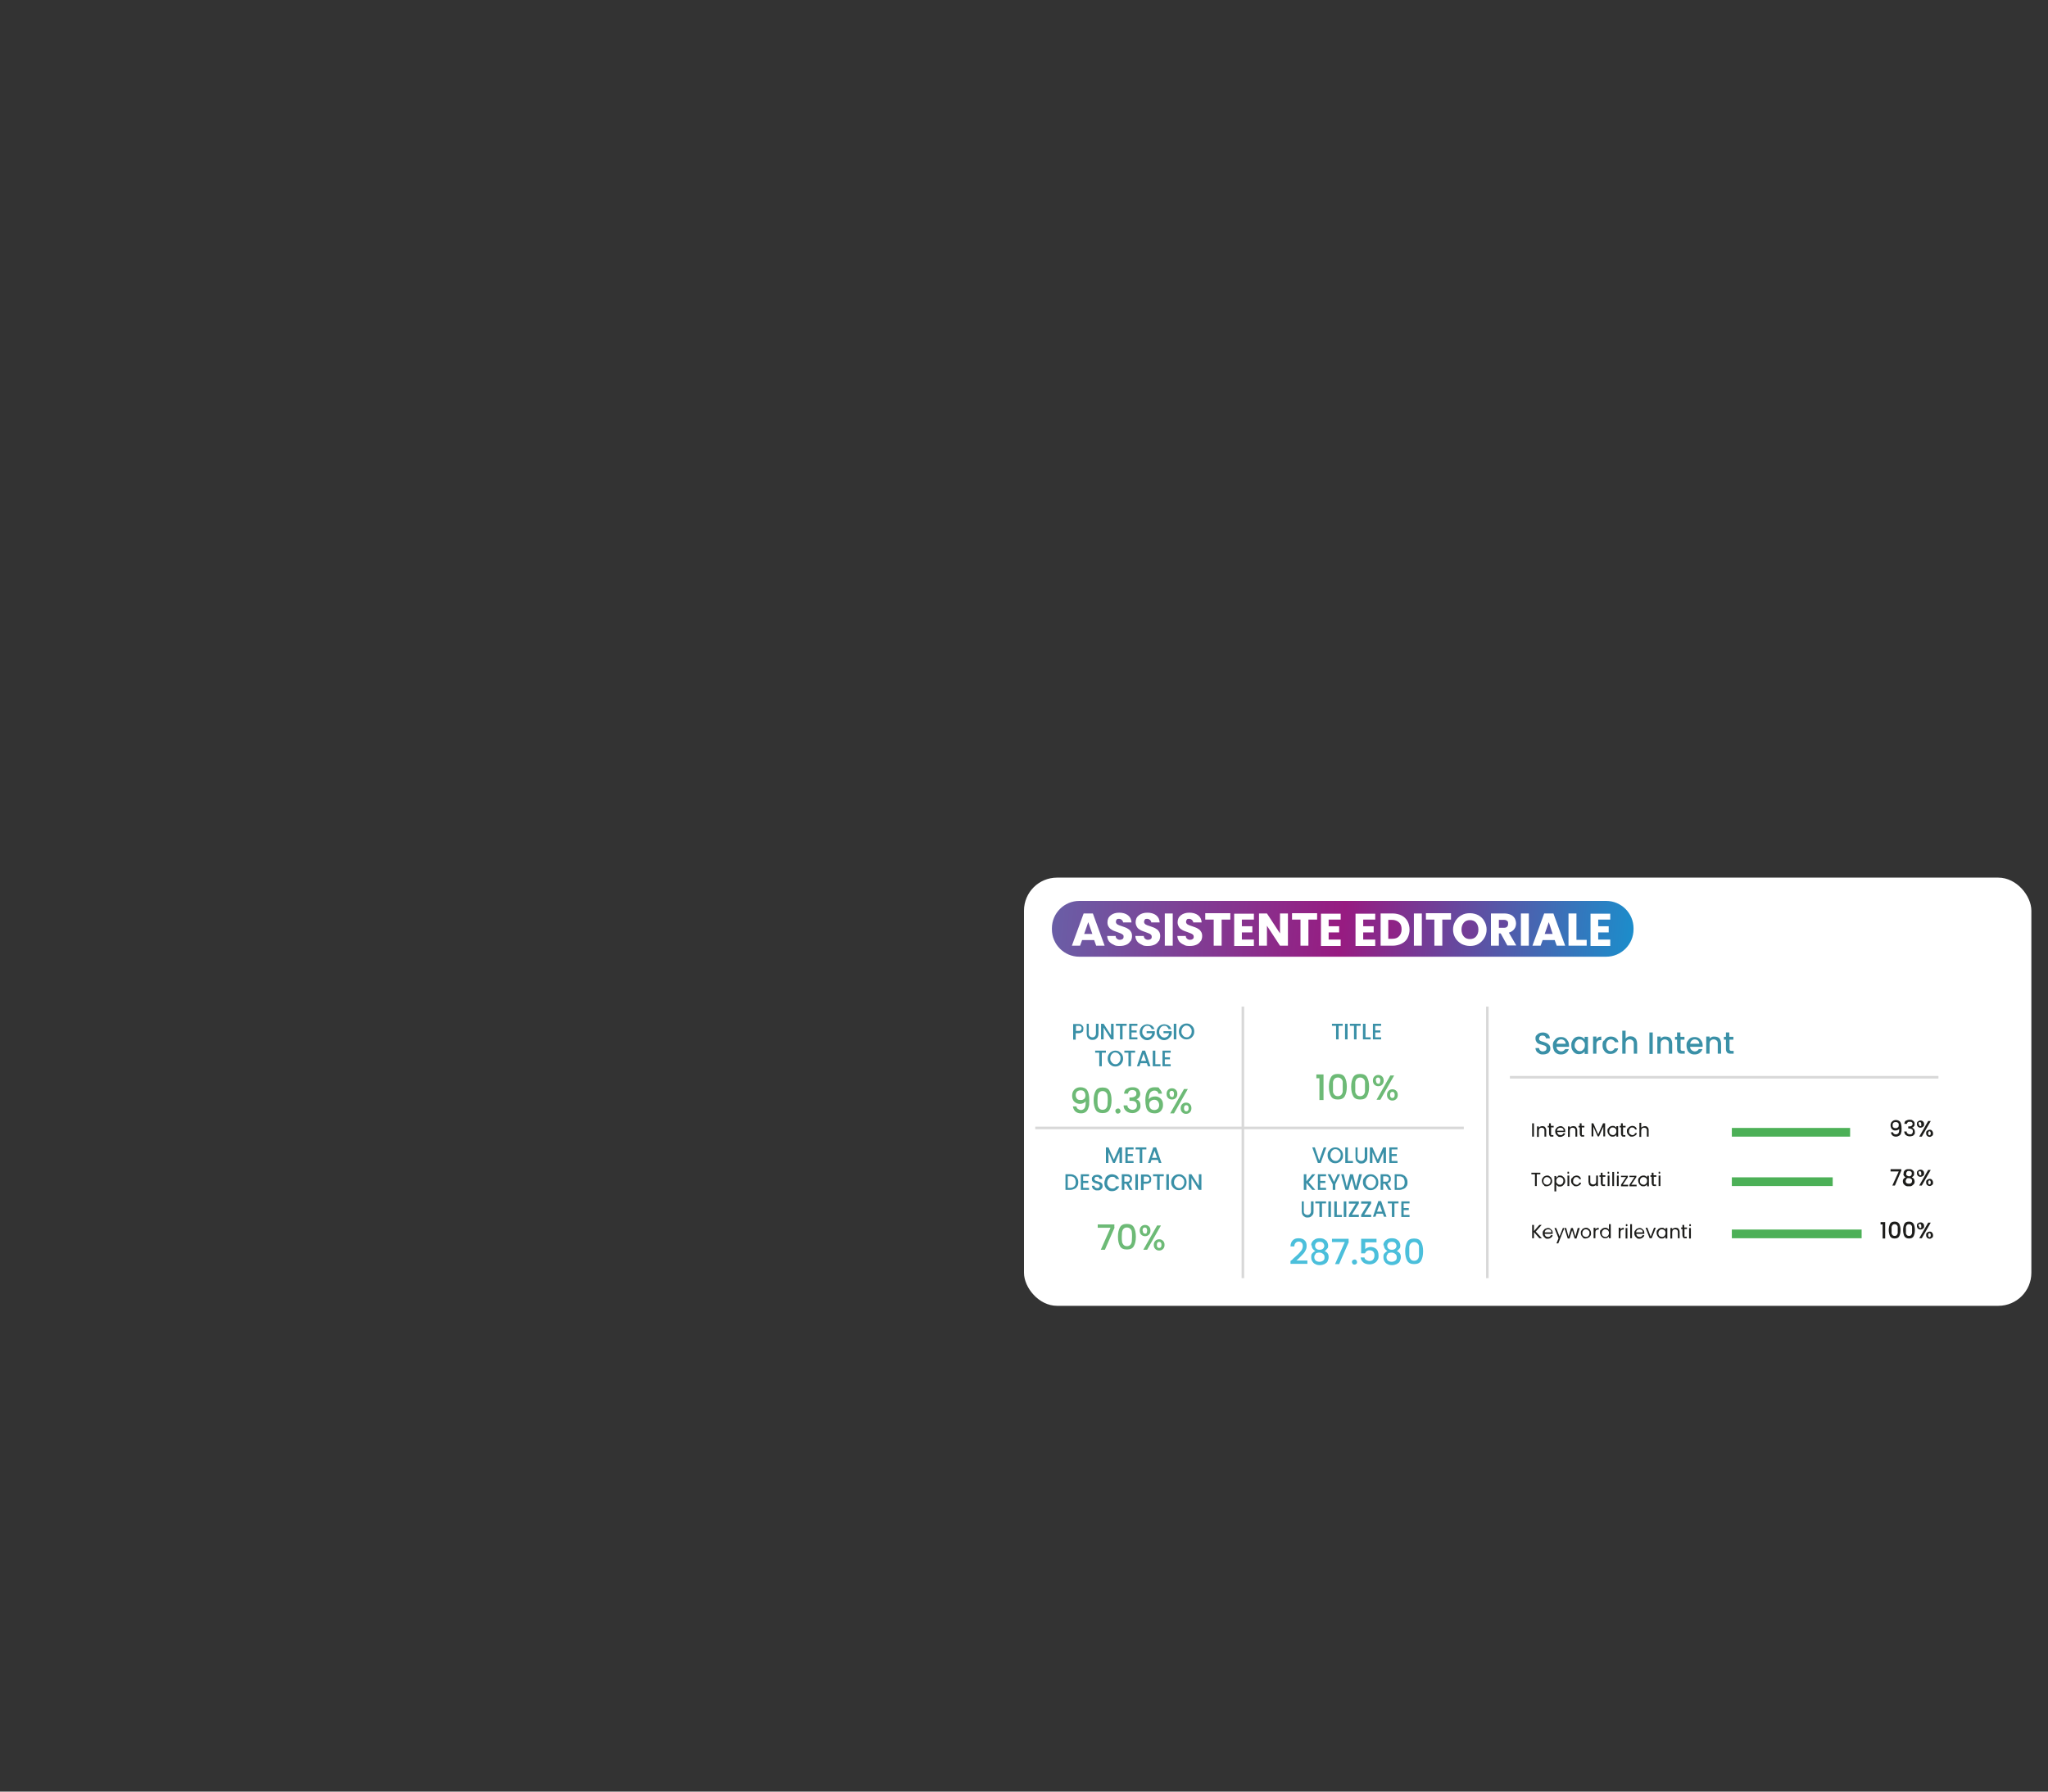 <?xml version="1.0" encoding="UTF-8"?>
<svg id="Livello_1" xmlns="http://www.w3.org/2000/svg" xmlns:xlink="http://www.w3.org/1999/xlink" version="1.1" viewBox="0 0 800 700">
  <rect x="0" y="0" width="800" height="700" fill="#333333" stroke="none"/>
  <!-- Generator: Adobe Illustrator 29.8.2, SVG Export Plug-In . SVG Version: 2.1.1 Build 3)  -->
  <defs>
    <style>
      .st0 {
        fill: none;
        stroke: #d8d8d8;
        stroke-miterlimit: 10;
      }

      .st1 {
        fill: #1d1d1b;
      }

      .st2 {
        fill: #fff;
      }

      .st3 {
        fill: url(#Sfumatura_senza_nome);
      }

      .st4 {
        fill: #4cb057;
      }

      .st5 {
        fill: #6dba76;
      }

      .st6 {
        fill: #3a90a7;
      }

      .st7 {
        fill: url(#Sfumatura_senza_nome_7);
      }

      .st8 {
        fill: url(#Sfumatura_senza_nome_5);
      }

      .st9 {
        fill: url(#Sfumatura_senza_nome_3);
      }

      .st10 {
        fill: url(#Sfumatura_senza_nome_4);
      }

      .st11 {
        fill: url(#Sfumatura_senza_nome_2);
      }

      .st12 {
        fill: #4bbfdb;
      }
    </style>
    <linearGradient id="Sfumatura_senza_nome" data-name="Sfumatura senza nome" x1="405.9" y1="354.9" x2="664.9" y2="327" gradientTransform="translate(0 700) scale(1 -1)" gradientUnits="userSpaceOnUse">
      <stop offset="0" stop-color="#6a5ea6"/>
      <stop offset=".5" stop-color="#971b81"/>
      <stop offset="1" stop-color="#1c8dcb"/>
    </linearGradient>
    <linearGradient id="Sfumatura_senza_nome_2" data-name="Sfumatura senza nome 2" x1="406.3" y1="358.5" x2="665.2" y2="330.6" gradientTransform="translate(0 700) scale(1 -1)" gradientUnits="userSpaceOnUse">
      <stop offset="0" stop-color="#6a5ea6"/>
      <stop offset=".5" stop-color="#971b81"/>
      <stop offset="1" stop-color="#1c8dcb"/>
    </linearGradient>
    <linearGradient id="Sfumatura_senza_nome_3" data-name="Sfumatura senza nome 3" x1="404.3" y1="339.6" x2="663.2" y2="311.7" gradientTransform="translate(0 700) scale(1 -1)" gradientUnits="userSpaceOnUse">
      <stop offset="0" stop-color="#6a5ea6"/>
      <stop offset=".5" stop-color="#971b81"/>
      <stop offset="1" stop-color="#1c8dcb"/>
    </linearGradient>
    <linearGradient id="Sfumatura_senza_nome_4" data-name="Sfumatura senza nome 4" x1="405.3" y1="351.8" x2="664.7" y2="323.8" gradientTransform="translate(0 700) scale(1 -1)" gradientUnits="userSpaceOnUse">
      <stop offset="0" stop-color="#6a5ea6"/>
      <stop offset=".5" stop-color="#971b81"/>
      <stop offset="1" stop-color="#1c8dcb"/>
    </linearGradient>
    <linearGradient id="Sfumatura_senza_nome_5" data-name="Sfumatura senza nome 5" x1="406.3" y1="358.7" x2="665.3" y2="330.8" gradientTransform="translate(0 700) scale(1 -1)" gradientUnits="userSpaceOnUse">
      <stop offset="0" stop-color="#6a5ea6"/>
      <stop offset=".5" stop-color="#971b81"/>
      <stop offset="1" stop-color="#1c8dcb"/>
    </linearGradient>
    <linearGradient id="Sfumatura_senza_nome_7" data-name="Sfumatura senza nome 7" x1="412.1" y1="350.8" x2="636.9" y2="375" gradientUnits="userSpaceOnUse">
      <stop offset="0" stop-color="#6a5ea6"/>
      <stop offset=".5" stop-color="#971b81"/>
      <stop offset="1" stop-color="#1c8dcb"/>
    </linearGradient>
  </defs>
  <rect class="st2" x="400" y="342.9" width="393.5" height="167.3" rx="12.9" ry="12.9"/>
  <g>
    <path class="st6" d="M423.2,402.7c-.1.3-.4.5-.7.7-.3.2-.7.3-1.2.3h-1.1v2.5h-1v-6.1h2c.5,0,.8,0,1.1.2.3.2.5.4.7.7.2.3.2.6.2.9s0,.6-.2.9h.2ZM422.2,402.5c.2-.2.3-.4.3-.7,0-.7-.4-1-1.1-1h-1.1v2h1.1c.4,0,.6,0,.8-.3h0Z"/>
    <path class="st6" d="M425.3,400v3.9c0,.5.1.8.4,1,.2.2.6.4,1,.4s.8-.1,1-.4c.2-.2.4-.6.4-1v-3.9h1v3.9c0,.5-.1.9-.3,1.3-.2.3-.5.6-.8.8-.3.2-.7.3-1.2.3s-.8,0-1.2-.3c-.3-.2-.6-.4-.8-.8-.2-.3-.3-.8-.3-1.3v-3.9h1-.2Z"/>
    <path class="st6" d="M435,406.1h-1l-2.9-4.6v4.6h-1v-6.1h1l2.9,4.5v-4.5h1v6.1Z"/>
    <path class="st6" d="M440.1,400v.8h-1.6v5.3h-1v-5.3h-1.6v-.8h4.2Z"/>
    <path class="st6" d="M442,400.8v1.8h2v.8h-2v1.9h2.3v.8h-3.2v-6.1h3.2v.8h-2.3Z"/>
    <path class="st6" d="M449.7,401.7c-.2-.3-.4-.5-.6-.7-.3-.2-.6-.2-.9-.2s-.7,0-1,.3c-.3.2-.5.4-.7.8s-.3.7-.3,1.2,0,.8.3,1.2.4.6.7.8c.3.2.7.3,1,.3s1-.2,1.3-.5.5-.7.6-1.2h-2.2v-.8h3.2v.8c0,.5-.2.9-.5,1.3s-.6.7-1,1c-.4.2-.9.4-1.4.4s-1.1-.1-1.5-.4c-.5-.3-.8-.6-1.1-1.1-.3-.5-.4-1-.4-1.6s.1-1.1.4-1.6.6-.8,1.1-1.1c.5-.3,1-.4,1.5-.4s1.2.2,1.7.5.8.8,1.1,1.4h-1.2v-.4Z"/>
    <path class="st6" d="M456.3,401.7c-.2-.3-.4-.5-.6-.7-.3-.2-.6-.2-.9-.2s-.7,0-1,.3c-.3.2-.5.4-.7.8s-.3.7-.3,1.2,0,.8.3,1.2.4.6.7.8c.3.2.7.3,1,.3s1-.2,1.3-.5.5-.7.6-1.2h-2.2v-.8h3.2v.8c0,.5-.2.9-.5,1.3s-.6.7-1,1c-.4.2-.9.4-1.4.4s-1.1-.1-1.5-.4c-.5-.3-.8-.6-1.1-1.1-.3-.5-.4-1-.4-1.6s.1-1.1.4-1.6.6-.8,1.1-1.1c.5-.3,1-.4,1.5-.4s1.2.2,1.7.5.8.8,1.1,1.4h-1.2v-.4Z"/>
    <path class="st6" d="M459.5,400v6.1h-1v-6.1h1Z"/>
    <path class="st6" d="M462,405.7c-.5-.3-.8-.6-1.1-1.1s-.4-1-.4-1.6.1-1.1.4-1.6.6-.8,1.1-1.1c.5-.3,1-.4,1.5-.4s1.1.1,1.5.4.8.6,1.1,1.1c.3.5.4,1,.4,1.6s-.1,1.1-.4,1.6-.6.8-1.1,1.1c-.5.3-1,.4-1.5.4s-1.1-.1-1.5-.4ZM464.5,405c.3-.2.5-.4.7-.8.2-.3.3-.7.3-1.2s0-.8-.3-1.2c-.2-.3-.4-.6-.7-.8-.3-.2-.7-.3-1-.3s-.7,0-1,.3c-.3.2-.5.4-.7.8s-.3.7-.3,1.2,0,.8.3,1.2.4.6.7.8.7.3,1,.3.7,0,1-.3Z"/>
    <path class="st6" d="M432,410.5v.8h-1.6v5.3h-1v-5.3h-1.6v-.8h4.2Z"/>
    <path class="st6" d="M434.2,416.3c-.5-.3-.8-.6-1.1-1.1s-.4-1-.4-1.6.1-1.1.4-1.6.6-.8,1.1-1.1c.5-.3,1-.4,1.5-.4s1.1.1,1.5.4.8.6,1.1,1.1c.3.5.4,1,.4,1.6s-.1,1.1-.4,1.6-.6.8-1.1,1.1c-.5.3-1,.4-1.5.4s-1.1-.1-1.5-.4ZM436.7,415.5c.3-.2.5-.4.7-.8.2-.3.3-.7.3-1.2s0-.8-.3-1.2c-.2-.3-.4-.6-.7-.8-.3-.2-.7-.3-1-.3s-.7,0-1,.3c-.3.2-.5.4-.7.8s-.3.7-.3,1.2,0,.8.3,1.2.4.6.7.8.7.3,1,.3.7,0,1-.3Z"/>
    <path class="st6" d="M443.4,410.5v.8h-1.6v5.3h-1v-5.3h-1.6v-.8h4.2Z"/>
    <path class="st6" d="M448,415.4h-2.5l-.4,1.2h-1l2.1-6.1h1.1l2.1,6.1h-1l-.4-1.2h0ZM447.7,414.5l-1-2.8-1,2.8h2Z"/>
    <path class="st6" d="M451.3,415.8h2v.8h-3v-6.1h1v5.3h0Z"/>
    <path class="st6" d="M455,411.3v1.8h2v.8h-2v1.9h2.3v.8h-3.2v-6.1h3.2v.8h-2.3Z"/>
  </g>
  <g>
    <path class="st6" d="M438.3,448.3v6.1h-1v-4.2l-1.8,4.2h-.7l-1.8-4.2v4.2h-1v-6.1h1l2.1,4.8,2.1-4.8h1.1Z"/>
    <path class="st6" d="M440.5,449.1v1.8h2v.8h-2v1.9h2.3v.8h-3.2v-6.1h3.2v.8h-2.3Z"/>
    <path class="st6" d="M447.8,448.3v.8h-1.6v5.3h-1v-5.3h-1.6v-.8h4.2Z"/>
    <path class="st6" d="M452.3,453.2h-2.5l-.4,1.2h-1l2.1-6.1h1.1l2.1,6.1h-1l-.4-1.2h0ZM452,452.4l-1-2.8-1,2.8h2Z"/>
    <path class="st6" d="M419.7,459.2c.5.2.8.6,1.1,1.1.3.5.4,1,.4,1.6s-.1,1.2-.4,1.6c-.3.5-.6.8-1.1,1s-1,.4-1.6.4h-1.9v-6.1h1.9c.6,0,1.2.1,1.6.4ZM419.7,463.5c.4-.4.5-.9.5-1.6s-.2-1.3-.5-1.7c-.4-.4-.9-.6-1.6-.6h-1v4.5h1c.7,0,1.2-.2,1.6-.6h0Z"/>
    <path class="st6" d="M423.1,459.6v1.8h2v.8h-2v1.9h2.3v.8h-3.2v-6.1h3.2v.8h-2.3Z"/>
    <path class="st6" d="M427.5,464.8c-.3-.1-.6-.3-.7-.6-.2-.3-.3-.6-.3-.9h1c0,.3.1.5.3.6.2.2.4.3.7.3s.6,0,.8-.2c.2-.2.3-.4.3-.6s0-.4-.2-.5c-.1-.1-.3-.2-.4-.3s-.4-.1-.7-.2c-.4-.1-.7-.2-.9-.3-.2-.1-.4-.3-.6-.5s-.3-.5-.3-.9,0-.7.3-.9c.2-.3.4-.5.7-.6s.7-.2,1.1-.2c.6,0,1,.1,1.4.4s.6.7.6,1.2h-1.1c0-.2-.1-.4-.3-.6s-.4-.2-.7-.2-.5,0-.7.2-.3.4-.3.6,0,.3.2.5.2.2.4.3c.2,0,.4.1.7.2.4.1.7.2,1,.3.2.1.5.3.6.5.2.2.3.5.3.9s0,.6-.2.9-.4.5-.7.7c-.3.2-.7.2-1.1.2s-.8,0-1.1-.2h0Z"/>
    <path class="st6" d="M431.8,460.3c.3-.5.6-.8,1.1-1.1.5-.3,1-.4,1.5-.4s1.2.2,1.7.5.8.8,1.1,1.4h-1.2c-.2-.3-.4-.6-.6-.7-.3-.2-.6-.2-.9-.2s-.7,0-1,.3c-.3.2-.5.4-.7.8s-.3.7-.3,1.2,0,.8.3,1.2c.2.3.4.6.7.8s.7.3,1,.3.7,0,.9-.2c.3-.2.5-.4.6-.7h1.2c-.2.6-.6,1-1.1,1.4-.5.3-1,.5-1.7.5s-1.1-.1-1.5-.4c-.5-.3-.8-.6-1.1-1.1-.3-.5-.4-1-.4-1.6s.1-1.1.4-1.6v-.4Z"/>
    <path class="st6" d="M441.3,464.9l-1.4-2.4h-.7v2.4h-1v-6.1h2c.5,0,.8,0,1.1.2.3.2.5.4.7.7.2.3.2.6.2.9s-.1.8-.3,1.1-.6.5-1,.7l1.5,2.5h-1.2,0ZM439.2,461.7h1.1c.4,0,.6,0,.8-.3.2-.2.3-.4.3-.8s0-.6-.3-.7c-.2-.2-.5-.3-.8-.3h-1.1v2h0Z"/>
    <path class="st6" d="M444.5,458.8v6.1h-1v-6.1h1Z"/>
    <path class="st6" d="M449.7,461.5c-.1.3-.4.5-.7.7-.3.2-.7.3-1.2.3h-1.1v2.5h-1v-6.1h2c.5,0,.8,0,1.1.2.3.2.5.4.7.7.2.3.2.6.2.9s0,.6-.2.9h.2ZM448.7,461.4c.2-.2.3-.4.3-.7,0-.7-.4-1-1.1-1h-1.1v2h1.1c.4,0,.6,0,.8-.3h0Z"/>
    <path class="st6" d="M454.6,458.8v.8h-1.6v5.3h-1v-5.3h-1.6v-.8h4.2Z"/>
    <path class="st6" d="M456.6,458.8v6.1h-1v-6.1h1Z"/>
    <path class="st6" d="M459,464.6c-.5-.3-.8-.6-1.1-1.1s-.4-1-.4-1.6.1-1.1.4-1.6.6-.8,1.1-1.1c.5-.3,1-.4,1.5-.4s1.1.1,1.5.4.8.6,1.1,1.1c.3.5.4,1,.4,1.6s-.1,1.1-.4,1.6-.6.8-1.1,1.1c-.5.3-1,.4-1.5.4s-1.1-.1-1.5-.4ZM461.6,463.9c.3-.2.5-.4.7-.8.2-.3.3-.7.3-1.2s0-.8-.3-1.2c-.2-.3-.4-.6-.7-.8-.3-.2-.7-.3-1-.3s-.7,0-1,.3c-.3.2-.5.4-.7.8s-.3.7-.3,1.2,0,.8.3,1.2.4.6.7.8.7.3,1,.3.7,0,1-.3Z"/>
    <path class="st6" d="M469.3,464.9h-1l-2.9-4.6v4.6h-1v-6.1h1l2.9,4.5v-4.5h1v6.1Z"/>
  </g>
  <g>
    <path class="st5" d="M421.1,433.3c.3.2.7.4,1.2.4s1.1-.3,1.4-.8.4-1.4.4-2.6c-.2.3-.5.5-.9.7s-.8.3-1.3.3-1.1-.1-1.6-.4-.9-.6-1.1-1.1c-.3-.5-.4-1.1-.4-1.7,0-1,.3-1.8.9-2.4s1.4-.9,2.4-.9,2.1.4,2.6,1.2c.5.8.8,2.1.8,3.8s0,2.1-.3,2.9c-.2.7-.5,1.3-1,1.7s-1.1.6-2,.6-1.7-.3-2.2-.8-.8-1.2-.9-1.9h1.4c0,.5.3.8.6,1h0ZM423.5,429.4c.3-.3.5-.8.5-1.4s-.2-1.1-.5-1.5-.8-.5-1.4-.5-1,.2-1.4.5c-.3.4-.5.8-.5,1.4s.2,1,.5,1.4.8.5,1.5.5,1-.2,1.3-.5h0Z"/>
    <path class="st5" d="M428,426.2c.5-.9,1.4-1.3,2.7-1.3s2.2.4,2.7,1.3.8,2.1.8,3.7-.3,2.8-.8,3.7c-.5.9-1.4,1.3-2.7,1.3s-2.2-.4-2.7-1.3-.8-2.1-.8-3.7.3-2.8.8-3.7ZM432.6,428c0-.5-.3-.9-.6-1.2s-.7-.5-1.3-.5-1,.2-1.3.5-.5.7-.6,1.2c0,.5-.1,1.1-.1,1.9s0,1.4.1,1.9c0,.5.3.9.6,1.3.3.3.7.5,1.3.5s1-.2,1.3-.5.5-.7.6-1.3c0-.5.1-1.2.1-1.9s0-1.4-.1-1.9Z"/>
    <path class="st5" d="M436,434.8c-.2-.2-.3-.4-.3-.7s0-.5.3-.7c.2-.2.4-.3.7-.3s.5,0,.7.3c.2.2.3.4.3.7s0,.5-.3.7c-.2.2-.4.3-.7.3s-.5,0-.7-.3Z"/>
    <path class="st5" d="M440.1,425.5c.6-.5,1.4-.7,2.3-.7s1.2.1,1.6.3c.5.2.8.5,1,.9s.4.8.4,1.3-.1,1-.4,1.4-.7.7-1.1.8h0c.5.2,1,.5,1.2.9.3.4.4,1,.4,1.7s-.1,1-.4,1.4c-.2.4-.6.7-1.1,1s-1.1.4-1.7.4c-1,0-1.8-.3-2.4-.8s-1-1.2-1-2.2h1.5c0,.5.2.9.6,1.2s.8.5,1.4.5,1-.2,1.3-.5.4-.7.4-1.2-.2-1.1-.6-1.4-1-.4-1.9-.4h-.4v-1.3h.4c.7,0,1.3-.1,1.7-.4.4-.2.6-.6.6-1.1s-.1-.8-.4-1c-.3-.3-.7-.4-1.2-.4s-.9.1-1.2.4c-.3.3-.4.6-.5,1h-1.5c0-.8.4-1.5,1-2v.2Z"/>
    <path class="st5" d="M452,426.4c-.3-.2-.6-.3-1.1-.3s-1.2.3-1.6.8c-.4.6-.5,1.5-.6,2.7.2-.4.6-.7,1-.9.5-.2.9-.3,1.5-.3s1.1.1,1.6.4.8.6,1.1,1.1c.3.5.4,1.1.4,1.8s-.1,1.2-.4,1.7c-.2.5-.6.9-1.1,1.2-.5.3-1.1.4-1.8.4s-1.7-.2-2.2-.6-.9-1-1.1-1.8-.3-1.7-.3-2.8c0-3.3,1.2-5,3.5-5s1.6.2,2.1.7.8,1.1.9,1.8h-1.4c0-.4-.3-.7-.5-.9h0ZM449.5,430.2c-.4.3-.6.8-.6,1.4s.2,1.1.5,1.5c.4.4.9.6,1.5.6s1-.2,1.4-.5c.3-.4.5-.8.5-1.4s-.2-1.1-.5-1.5-.8-.6-1.4-.6-1,.2-1.4.5Z"/>
    <path class="st5" d="M456.3,425.8c.4-.4.9-.6,1.5-.6s1.1.2,1.5.6.6.9.6,1.6-.2,1.2-.6,1.6-.9.6-1.5.6-1.1-.2-1.5-.6-.6-.9-.6-1.6.2-1.2.6-1.6ZM456.9,427.4c0,.8.3,1.2.9,1.2s.5,0,.6-.3c.1-.2.2-.5.2-.9,0-.8-.3-1.2-.9-1.2s-.9.4-.9,1.2h0ZM464,425.5l-5.4,9.5h-1.5l5.4-9.5h1.5ZM461.8,431.4c.4-.4.9-.6,1.5-.6s1.1.2,1.5.6.6.9.6,1.6-.2,1.2-.6,1.6-.9.6-1.5.6-1.1-.2-1.5-.6-.6-.9-.6-1.6.2-1.2.6-1.6ZM462.5,433c0,.8.3,1.2.9,1.2s.9-.4.9-1.2-.3-1.2-.9-1.2-.9.4-.9,1.2Z"/>
  </g>
  <g>
    <path class="st5" d="M514.2,421.2v-1.4h2.8v10h-1.6v-8.5h-1.3,0Z"/>
    <path class="st5" d="M519.9,420.9c.5-.9,1.4-1.3,2.7-1.3s2.2.4,2.7,1.3.8,2.1.8,3.7-.3,2.8-.8,3.7c-.5.9-1.4,1.3-2.7,1.3s-2.2-.4-2.7-1.3-.8-2.1-.8-3.7.3-2.8.8-3.7ZM524.5,422.7c0-.5-.3-.9-.6-1.2s-.7-.5-1.3-.5-1,.2-1.3.5-.5.7-.6,1.2c0,.5,0,1.1,0,1.9s0,1.4,0,1.9c0,.5.3.9.6,1.3.3.3.7.5,1.3.5s1-.2,1.3-.5.5-.7.6-1.3c0-.5,0-1.2,0-1.9s0-1.4,0-1.9Z"/>
    <path class="st5" d="M528.6,420.9c.5-.9,1.4-1.3,2.7-1.3s2.2.4,2.7,1.3.8,2.1.8,3.7-.3,2.8-.8,3.7c-.5.9-1.4,1.3-2.7,1.3s-2.2-.4-2.7-1.3-.8-2.1-.8-3.7.3-2.8.8-3.7ZM533.2,422.7c0-.5-.3-.9-.6-1.2s-.7-.5-1.3-.5-1,.2-1.3.5-.5.7-.6,1.2c0,.5,0,1.1,0,1.9s0,1.4,0,1.9c0,.5.3.9.6,1.3.3.3.7.5,1.3.5s1-.2,1.3-.5.5-.7.6-1.3c0-.5,0-1.2,0-1.9s0-1.4,0-1.9Z"/>
    <path class="st5" d="M536.9,420.6c.4-.4.9-.6,1.5-.6s1.1.2,1.5.6.6.9.6,1.6-.2,1.2-.6,1.6c-.4.4-.9.6-1.5.6s-1.1-.2-1.5-.6-.6-.9-.6-1.6.2-1.2.6-1.6ZM537.5,422.2c0,.8.3,1.2.9,1.2s.5,0,.6-.3c0-.2.2-.5.2-.9,0-.8-.3-1.2-.9-1.2s-.9.4-.9,1.2h.1ZM544.6,420.2l-5.4,9.5h-1.5l5.4-9.5h1.5ZM542.4,426.2c.4-.4.9-.6,1.5-.6s1.1.2,1.5.6.6.9.6,1.6-.2,1.2-.6,1.6c-.4.4-.9.6-1.5.6s-1.1-.2-1.5-.6-.6-.9-.6-1.6.2-1.2.6-1.6ZM543,427.8c0,.8.3,1.2.9,1.2s.9-.4.9-1.2-.3-1.2-.9-1.2-.9.4-.9,1.2Z"/>
  </g>
  <g>
    <path class="st12" d="M505,491.9c.9-.8,1.6-1.4,2.1-1.9s.9-1,1.3-1.5c.3-.5.5-1.1.5-1.6s-.1-1-.4-1.3-.7-.5-1.2-.5-.9.2-1.2.5c-.3.3-.5.8-.5,1.4h-1.5c0-1,.3-1.8.9-2.4s1.3-.8,2.3-.8,1.8.3,2.3.8c.6.5.8,1.3.8,2.2s-.2,1.3-.5,1.9-.7,1.1-1.2,1.6l-1.7,1.7-.6.5h4.3v1.3h-6.6v-1.1l1-.8h0Z"/>
    <path class="st12" d="M512.2,486.6c0-.5,0-.9.4-1.4.2-.4.6-.7,1.1-1s1.1-.4,1.8-.4,1.3.1,1.8.4.9.6,1.1,1c.2.4.4.9.4,1.4s0,1-.4,1.3c-.3.4-.6.7-1,.9.5.2.9.5,1.2.9s.4.9.4,1.5-.2,1.1-.4,1.6-.7.8-1.2,1.1c-.5.2-1.1.4-1.8.4s-1.3-.1-1.8-.4c-.5-.2-.9-.6-1.2-1.1s-.4-1-.4-1.6,0-1.1.4-1.5.7-.7,1.2-.9c-.9-.5-1.4-1.2-1.4-2.2h-.2ZM514,489.9c-.4.3-.6.7-.6,1.3s.2.9.5,1.3c.4.3.9.5,1.5.5s1.1-.2,1.5-.5.5-.7.5-1.3-.2-1-.6-1.3c-.4-.3-.8-.5-1.4-.5s-1.1.1-1.5.4h0ZM516.8,485.6c-.3-.3-.8-.4-1.3-.4s-1,.1-1.3.4-.5.7-.5,1.2.2.8.5,1.1c.3.3.8.4,1.3.4s.9-.1,1.3-.4c.3-.3.5-.7.5-1.1s-.2-.9-.5-1.2Z"/>
    <path class="st12" d="M526.9,485.2l-3.8,8.7h-1.6l3.8-8.6h-5v-1.3h6.5v1.2h0Z"/>
    <path class="st12" d="M528.4,493.8c-.2-.2-.3-.4-.3-.7s0-.5.3-.7c.2-.2.4-.3.7-.3s.5,0,.7.3c.2.2.3.4.3.7s0,.5-.3.7c-.2.2-.4.3-.7.3s-.5,0-.7-.3Z"/>
    <path class="st12" d="M537.9,485.4h-4.6v2.7c.2-.3.5-.5.8-.6s.8-.3,1.2-.3c.8,0,1.4.2,1.9.5s.8.7,1,1.2.3,1,.3,1.6,0,1.3-.4,1.8c-.3.5-.6.9-1.2,1.2-.5.3-1.1.5-1.9.5s-1.8-.2-2.4-.7-1-1.1-1.1-2h1.5c0,.4.3.8.7,1,.3.2.8.4,1.3.4s1.1-.2,1.4-.6c.3-.4.5-.9.5-1.6s-.2-1.2-.5-1.5-.8-.5-1.4-.5-.8.1-1.1.3c-.3.2-.5.5-.7.9h-1.5v-5.7h6v1.4h.2Z"/>
    <path class="st12" d="M540.4,486.6c0-.5,0-.9.4-1.4.2-.4.6-.7,1.1-1s1.1-.4,1.8-.4,1.3.1,1.8.4.9.6,1.1,1c.2.4.4.9.4,1.4s0,1-.4,1.3c-.3.4-.6.7-1,.9.5.2.9.5,1.2.9s.4.9.4,1.5-.2,1.1-.4,1.6-.7.8-1.2,1.1c-.5.2-1.1.4-1.8.4s-1.3-.1-1.8-.4c-.5-.2-.9-.6-1.2-1.1s-.4-1-.4-1.6,0-1.1.4-1.5.7-.7,1.2-.9c-.9-.5-1.4-1.2-1.4-2.2h-.2ZM542.2,489.9c-.4.3-.6.7-.6,1.3s.2.9.5,1.3c.4.3.9.5,1.5.5s1.1-.2,1.5-.5.5-.7.5-1.3-.2-1-.6-1.3c-.4-.3-.8-.5-1.4-.5s-1.1.1-1.5.4h0ZM545,485.6c-.3-.3-.8-.4-1.3-.4s-1,.1-1.3.4-.5.7-.5,1.2.2.8.5,1.1c.3.3.8.4,1.3.4s.9-.1,1.3-.4c.3-.3.5-.7.5-1.1s-.2-.9-.5-1.2Z"/>
    <path class="st12" d="M549.7,485.2c.5-.9,1.4-1.3,2.7-1.3s2.2.4,2.7,1.3.8,2.1.8,3.7-.3,2.8-.8,3.7c-.5.9-1.4,1.3-2.7,1.3s-2.2-.4-2.7-1.3-.8-2.1-.8-3.7.3-2.8.8-3.7ZM554.3,487c0-.5-.3-.9-.6-1.2s-.7-.5-1.3-.5-1,.2-1.3.5-.5.7-.6,1.2c0,.5,0,1.1,0,1.9s0,1.4,0,1.9c0,.5.3.9.6,1.3.3.3.7.5,1.3.5s1-.2,1.3-.5.5-.7.6-1.3c0-.5,0-1.2,0-1.9s0-1.4,0-1.9Z"/>
  </g>
  <g>
    <path class="st1" d="M739.9,443c.2.2.5.2.8.2s.7-.2.9-.5.3-.9.3-1.7c0,.2-.3.4-.6.5s-.5.2-.8.2-.7,0-1-.2-.6-.4-.7-.7c-.2-.3-.3-.7-.3-1.1,0-.6.2-1.2.6-1.5.4-.4.9-.6,1.5-.6s1.4.3,1.7.8.5,1.3.5,2.4,0,1.4-.2,1.8c0,.5-.3.8-.7,1.1-.3.2-.7.4-1.3.4s-1.1-.2-1.4-.5c-.3-.3-.5-.7-.6-1.2h.9c0,.3.2.5.4.7h0ZM741.4,440.5c.2-.2.3-.5.3-.9s0-.7-.3-.9c-.2-.2-.5-.3-.9-.3s-.7.1-.9.3c-.2.2-.3.5-.3.9s0,.7.3.9c.2.2.5.3.9.3s.6-.1.8-.3h.1Z"/>
    <path class="st1" d="M744.4,438c.4-.3.9-.5,1.5-.5s.8,0,1.1.2.5.3.7.6c.2.3.2.5.2.9s0,.7-.3.9c-.2.3-.4.4-.7.5h0c.3.1.6.3.8.6s.3.6.3,1.1,0,.7-.2.9-.4.5-.7.6-.7.2-1.1.2c-.6,0-1.1-.2-1.5-.5s-.6-.8-.7-1.4h1c0,.3,0,.6.4.8.2.2.5.3.9.3s.6,0,.8-.3c.2-.2.3-.4.3-.8s0-.7-.4-.9c-.3-.2-.7-.3-1.2-.3h-.2v-.8h.2c.5,0,.8,0,1.1-.2.2-.2.4-.4.4-.7s0-.5-.3-.7c-.2-.2-.4-.2-.8-.2s-.6,0-.8.2-.3.4-.3.6h-1c0-.5.2-1,.6-1.3v.2Z"/>
    <path class="st1" d="M749.2,438.2c.2-.2.6-.4,1-.4s.7.1,1,.4.4.6.4,1,0,.8-.4,1c-.2.2-.6.4-1,.4s-.7-.1-1-.4-.4-.6-.4-1,0-.8.4-1ZM749.6,439.2c0,.5.2.8.5.8s.3,0,.4-.2c0-.1,0-.3,0-.6,0-.5-.2-.8-.6-.8s-.5.3-.5.8h0ZM754.2,438l-3.5,6.1h-1l3.5-6.1h1ZM752.8,441.8c.2-.2.6-.4,1-.4s.7.1.9.4c.2.2.4.6.4,1s0,.8-.4,1c-.2.2-.6.4-.9.4s-.7-.1-1-.4-.4-.6-.4-1,0-.8.4-1ZM753.2,442.8c0,.5.2.8.5.8s.5-.3.5-.8-.2-.8-.5-.8-.5.3-.5.8Z"/>
  </g>
  <g>
    <path class="st1" d="M599.2,438.9v5.2h-.7v-5.2h.7Z"/>
    <path class="st1" d="M603.5,440.4c.3.3.5.7.5,1.3v2.4h-.7v-2.3c0-.4,0-.7-.3-.9-.2-.2-.5-.3-.8-.3s-.6.1-.8.3-.3.5-.3,1v2.3h-.7v-4.1h.7v.6c0-.2.3-.4.5-.5s.5-.2.8-.2c.5,0,.9.1,1.2.4h-.1Z"/>
    <path class="st1" d="M605.9,440.6v2.4c0,.2,0,.3,0,.4s.2.1.4.1h.5v.6h-.6c-.4,0-.7,0-.8-.3-.2-.2-.3-.5-.3-.9v-2.4h-.5v-.6h.5v-1h.7v1h1.1v.6h-1.1Z"/>
    <path class="st1" d="M611.5,442.3h-3.2c0,.4.2.7.4.9s.6.3.9.3.5,0,.7-.2c.2-.1.3-.3.4-.5h.7c0,.4-.3.7-.7,1-.3.2-.7.4-1.2.4s-.7,0-1-.3-.5-.4-.7-.7c-.2-.3-.3-.7-.3-1.1s0-.8.3-1.1.4-.6.7-.7.7-.3,1-.3.7,0,1,.3c.3.2.5.4.7.7s.2.6.2,1v.4h0ZM610.6,441.1c0-.2-.3-.3-.5-.4-.2,0-.4-.1-.6-.1-.3,0-.6.1-.9.3-.2.2-.4.5-.4.9h2.6c0-.3,0-.5-.2-.7h0Z"/>
    <path class="st1" d="M615.6,440.4c.3.3.5.7.5,1.3v2.4h-.7v-2.3c0-.4,0-.7-.3-.9-.2-.2-.5-.3-.8-.3s-.6.1-.8.3-.3.5-.3,1v2.3h-.7v-4.1h.7v.6c0-.2.3-.4.5-.5s.5-.2.8-.2c.5,0,.9.1,1.2.4h-.1Z"/>
    <path class="st1" d="M617.9,440.6v2.4c0,.2,0,.3,0,.4s.2.1.4.1h.5v.6h-.6c-.4,0-.7,0-.8-.3-.2-.2-.3-.5-.3-.9v-2.4h-.5v-.6h.5v-1h.7v1h1.1v.6h-1.1Z"/>
    <path class="st1" d="M627,438.9v5.1h-.7v-3.8l-1.7,3.8h-.5l-1.7-3.8v3.8h-.7v-5.1h.7l1.9,4.3,1.9-4.3h.8Z"/>
    <path class="st1" d="M628.2,440.9c.2-.3.4-.6.7-.7.3-.2.6-.3,1-.3s.7,0,.9.2c.3.2.5.3.6.6v-.7h.7v4.1h-.7v-.8c0,.2-.3.4-.6.6s-.6.2-.9.2-.7,0-1-.3c-.3-.2-.5-.4-.7-.8s-.3-.7-.3-1.1,0-.8.3-1.1h0ZM631.2,441.2c0-.2-.3-.4-.5-.5s-.4-.2-.7-.2-.5,0-.7.2c-.2.1-.4.3-.5.5s-.2.5-.2.8,0,.6.2.8c0,.2.3.4.5.5s.4.2.7.2.5,0,.7-.2c.2-.1.4-.3.5-.5s.2-.5.2-.8,0-.6-.2-.8Z"/>
    <path class="st1" d="M634,440.6v2.4c0,.2,0,.3,0,.4s.2.1.4.1h.5v.6h-.6c-.4,0-.7,0-.8-.3-.2-.2-.3-.5-.3-.9v-2.4h-.5v-.6h.5v-1h.7v1h1.1v.6h-1.1Z"/>
    <path class="st1" d="M635.9,440.9c.2-.3.4-.6.7-.7s.6-.3,1-.3.9.1,1.2.4c.3.2.5.6.6,1h-.7c0-.2-.2-.4-.4-.6-.2-.1-.4-.2-.7-.2s-.7.1-.9.4-.4.6-.4,1.1,0,.9.4,1.1.5.4.9.4.5,0,.7-.2c.2-.1.3-.3.4-.6h.7c0,.4-.3.8-.7,1-.3.2-.7.4-1.2.4s-.7,0-1-.3-.5-.4-.7-.7-.3-.7-.3-1.1,0-.8.3-1.1h.1Z"/>
    <path class="st1" d="M643.2,440.1c.2.1.4.3.6.6s.2.6.2,1v2.4h-.7v-2.3c0-.4,0-.7-.3-.9-.2-.2-.5-.3-.8-.3s-.6.1-.8.3-.3.5-.3,1v2.3h-.7v-5.5h.7v2c0-.2.3-.4.6-.5.2-.1.5-.2.8-.2s.6,0,.8.2h0Z"/>
  </g>
  <g>
    <path class="st1" d="M601.7,458.2v.6h-1.4v4.6h-.7v-4.6h-1.4v-.6h3.5Z"/>
    <path class="st1" d="M603.3,463.2c-.3-.2-.5-.4-.7-.7-.2-.3-.3-.7-.3-1.1s0-.8.3-1.1c.2-.3.4-.6.7-.7.3-.2.7-.3,1-.3s.7,0,1,.3c.3.2.6.4.7.7.2.3.3.7.3,1.1s0,.8-.3,1.1c-.2.3-.4.6-.8.7-.3.2-.7.3-1.1.3s-.7,0-1-.3h.2ZM605,462.7c.2-.1.4-.3.5-.5s.2-.5.2-.8,0-.6-.2-.8-.3-.4-.5-.5-.4-.2-.7-.2-.5,0-.7.2c-.2.1-.4.3-.5.5s-.2.5-.2.8,0,.6.2.8c0,.2.3.4.5.5s.4.2.7.2.5,0,.7-.2Z"/>
    <path class="st1" d="M608.5,459.5c.3-.2.6-.2.9-.2s.7,0,1,.3c.3.2.5.4.7.7.2.3.3.7.3,1.1s0,.8-.3,1.1c-.2.3-.4.6-.7.8-.3.2-.6.3-1,.3s-.7,0-.9-.2c-.3-.2-.5-.4-.6-.6v2.7h-.7v-6h.7v.8c0-.2.3-.4.6-.6v-.2ZM610.5,460.6c0-.2-.3-.4-.5-.5s-.4-.2-.7-.2-.5,0-.7.2c-.2.1-.4.3-.5.5s-.2.5-.2.8,0,.6.2.8.3.4.5.5.4.2.7.2.5,0,.7-.2c.2-.1.4-.3.5-.5s.2-.5.2-.8,0-.6-.2-.8Z"/>
    <path class="st1" d="M612.3,458.5s0-.2,0-.3,0-.2,0-.3.2-.1.3-.1.2,0,.3.1c0,0,0,.2,0,.3s0,.2,0,.3c0,0-.2.1-.3.1s-.2,0-.3-.1ZM613,459.3v4.1h-.7v-4.1h.7Z"/>
    <path class="st1" d="M614.1,460.3c.2-.3.4-.6.7-.7s.6-.3,1-.3.9.1,1.2.4c.3.2.5.6.6,1h-.7c0-.2-.2-.4-.4-.6-.2-.1-.4-.2-.7-.2s-.7.1-.9.4-.4.6-.4,1.1,0,.9.4,1.1.5.4.9.4.5,0,.7-.2c.2-.1.3-.3.4-.6h.7c0,.4-.3.8-.7,1-.3.2-.7.4-1.2.4s-.7,0-1-.3-.5-.4-.7-.7-.3-.7-.3-1.1,0-.8.3-1.1h.1Z"/>
    <path class="st1" d="M624.2,459.3v4.1h-.7v-.6c0,.2-.3.4-.5.5s-.5.2-.8.2-.6,0-.9-.2c-.3-.1-.5-.3-.6-.6,0-.3-.2-.6-.2-1v-2.4h.7v2.3c0,.4,0,.7.3.9s.5.3.8.3.6-.1.9-.3c.2-.2.3-.5.3-1v-2.2h.7Z"/>
    <path class="st1" d="M626.1,459.9v2.4c0,.2,0,.3,0,.4s.2.1.4.1h.5v.6h-.6c-.4,0-.7,0-.8-.3-.2-.2-.3-.5-.3-.9v-2.4h-.5v-.6h.5v-1h.7v1h1.1v.6h-1.1Z"/>
    <path class="st1" d="M628,458.5s0-.2,0-.3,0-.2,0-.3.2-.1.3-.1.2,0,.3.1c0,0,0,.2,0,.3s0,.2,0,.3c0,0-.2.1-.3.1s-.2,0-.3-.1ZM628.7,459.3v4.1h-.7v-4.1h.7Z"/>
    <path class="st1" d="M630.5,457.9v5.5h-.7v-5.5h.7Z"/>
    <path class="st1" d="M631.7,458.5s0-.2,0-.3,0-.2,0-.3.2-.1.3-.1.2,0,.3.1c0,0,0,.2,0,.3s0,.2,0,.3c0,0-.2.1-.3.1s-.2,0-.3-.1ZM632.3,459.3v4.1h-.7v-4.1h.7Z"/>
    <path class="st1" d="M634,462.9h2v.6h-2.8v-.6l2-3h-2v-.5h2.7v.5l-2,3h0Z"/>
    <path class="st1" d="M637.3,462.9h2v.6h-2.8v-.6l2-3h-2v-.5h2.7v.5l-2,3h0Z"/>
    <path class="st1" d="M640.2,460.3c.2-.3.4-.6.7-.7.3-.2.6-.3,1-.3s.7,0,.9.2c.3.2.5.3.6.6v-.7h.7v4.1h-.7v-.8c0,.2-.3.4-.6.6s-.6.2-.9.2-.7,0-1-.3c-.3-.2-.5-.4-.7-.8s-.3-.7-.3-1.1,0-.8.3-1.1h0ZM643.2,460.6c0-.2-.3-.4-.5-.5s-.4-.2-.7-.2-.5,0-.7.2c-.2.1-.4.3-.5.5s-.2.5-.2.8,0,.6.2.8c0,.2.3.4.5.5s.4.2.7.2.5,0,.7-.2c.2-.1.4-.3.5-.5s.2-.5.2-.8,0-.6-.2-.8Z"/>
    <path class="st1" d="M646,459.9v2.4c0,.2,0,.3,0,.4s.2.1.4.1h.5v.6h-.6c-.4,0-.7,0-.8-.3-.2-.2-.3-.5-.3-.9v-2.4h-.5v-.6h.5v-1h.7v1h1.1v.6h-1.1Z"/>
    <path class="st1" d="M647.9,458.5s0-.2,0-.3,0-.2,0-.3.2-.1.3-.1.2,0,.3.1c0,0,0,.2,0,.3s0,.2,0,.3c0,0-.2.1-.3.1s-.2,0-.3-.1ZM648.6,459.3v4.1h-.7v-4.1h.7Z"/>
  </g>
  <g>
    <path class="st1" d="M601.3,483.8l-2.1-2.4v2.4h-.7v-5.2h.7v2.4l2.1-2.4h.9l-2.3,2.6,2.4,2.6h-1Z"/>
    <path class="st1" d="M606.6,482.1h-3.2c0,.4.2.7.4.9s.6.3.9.3.5,0,.7-.2c.2-.1.3-.3.4-.5h.7c0,.4-.3.7-.7,1-.3.2-.7.4-1.2.4s-.7,0-1-.3-.5-.4-.7-.7c-.2-.3-.3-.7-.3-1.1s0-.8.3-1.1.4-.6.7-.7.7-.3,1-.3.7,0,1,.3c.3.2.5.4.7.7s.2.6.2,1v.4h0ZM605.8,480.8c0-.2-.3-.3-.5-.4-.2,0-.4-.1-.6-.1-.3,0-.6.1-.9.3-.2.2-.4.5-.4.9h2.6c0-.3,0-.5-.2-.7h0Z"/>
    <path class="st1" d="M611.1,479.8l-2.4,6h-.7l.8-2-1.6-4h.7l1.3,3.3,1.3-3.3h.7,0Z"/>
    <path class="st1" d="M617.1,479.8l-1.3,4.1h-.7l-1-3.2-1,3.2h-.7l-1.3-4.1h.7l.9,3.4,1-3.4h.7l1,3.4.9-3.4h.8Z"/>
    <path class="st1" d="M618.5,483.6c-.3-.2-.5-.4-.7-.7-.2-.3-.3-.7-.3-1.1s0-.8.3-1.1c.2-.3.4-.6.7-.7.3-.2.7-.3,1-.3s.7,0,1,.3c.3.2.6.4.7.7.2.3.3.7.3,1.1s0,.8-.3,1.1c-.2.3-.4.6-.8.7-.3.2-.7.3-1.1.3s-.7,0-1-.3h.2ZM620.2,483.1c.2-.1.4-.3.5-.5s.2-.5.2-.8,0-.6-.2-.8-.3-.4-.5-.5-.4-.2-.7-.2-.5,0-.7.2c-.2.1-.4.3-.5.5s-.2.5-.2.8,0,.6.2.8c0,.2.3.4.5.5s.4.2.7.2.5,0,.7-.2Z"/>
    <path class="st1" d="M623.7,479.9c.2-.1.5-.2.8-.2v.7h-.2c-.8,0-1.1.4-1.1,1.2v2.2h-.7v-4.1h.7v.7c0-.2.3-.4.5-.5h0Z"/>
    <path class="st1" d="M625.3,480.7c.2-.3.4-.6.7-.7.3-.2.6-.3,1-.3s.6,0,.9.2.5.3.6.6v-2.2h.7v5.5h-.7v-.8c0,.2-.3.4-.6.6s-.6.2-.9.2-.7,0-1-.3c-.3-.2-.5-.4-.7-.8s-.3-.7-.3-1.1,0-.8.3-1.1v.2ZM628.3,481c0-.2-.3-.4-.5-.5s-.4-.2-.7-.2-.5,0-.7.2c-.2.1-.4.3-.5.5s-.2.5-.2.8,0,.6.2.8c0,.2.3.4.5.5s.4.2.7.2.5,0,.7-.2c.2-.1.4-.3.5-.5s.2-.5.2-.8,0-.6-.2-.8Z"/>
    <path class="st1" d="M633.5,479.9c.2-.1.5-.2.8-.2v.7h-.2c-.8,0-1.1.4-1.1,1.2v2.2h-.7v-4.1h.7v.7c0-.2.3-.4.5-.5h0Z"/>
    <path class="st1" d="M635.1,479s0-.2,0-.3,0-.2,0-.3.2-.1.3-.1.2,0,.3.1c0,0,0,.2,0,.3s0,.2,0,.3c0,0-.2.1-.3.1s-.2,0-.3-.1ZM635.7,479.8v4.1h-.7v-4.1h.7Z"/>
    <path class="st1" d="M637.5,478.3v5.5h-.7v-5.5h.7Z"/>
    <path class="st1" d="M642.4,482.1h-3.2c0,.4.2.7.4.9s.6.3.9.3.5,0,.7-.2c.2-.1.3-.3.4-.5h.7c0,.4-.3.7-.7,1-.3.2-.7.4-1.2.4s-.7,0-1-.3-.5-.4-.7-.7c-.2-.3-.3-.7-.3-1.1s0-.8.3-1.1.4-.6.7-.7.7-.3,1-.3.7,0,1,.3c.3.2.5.4.7.7s.2.6.2,1v.4h0ZM641.5,480.8c0-.2-.3-.3-.5-.4-.2,0-.4-.1-.6-.1-.3,0-.6.1-.9.3-.2.2-.4.5-.4.9h2.6c0-.3,0-.5-.2-.7h0Z"/>
    <path class="st1" d="M644.8,483.2l1.3-3.5h.7l-1.6,4.1h-.8l-1.6-4.1h.7l1.3,3.5h0Z"/>
    <path class="st1" d="M647.4,480.7c.2-.3.4-.6.7-.7.3-.2.6-.3,1-.3s.7,0,.9.2c.3.2.5.3.6.6v-.7h.7v4.1h-.7v-.8c0,.2-.3.4-.6.6s-.6.2-.9.2-.7,0-1-.3c-.3-.2-.5-.4-.7-.8s-.3-.7-.3-1.1,0-.8.3-1.1h0ZM650.4,481c0-.2-.3-.4-.5-.5s-.4-.2-.7-.2-.5,0-.7.2c-.2.1-.4.3-.5.5s-.2.5-.2.8,0,.6.2.8c0,.2.3.4.5.5s.4.2.7.2.5,0,.7-.2c.2-.1.4-.3.5-.5s.2-.5.2-.8,0-.6-.2-.8Z"/>
    <path class="st1" d="M655.6,480.1c.3.3.5.7.5,1.3v2.4h-.7v-2.3c0-.4,0-.7-.3-.9-.2-.2-.5-.3-.8-.3s-.6.1-.8.3-.3.5-.3,1v2.3h-.7v-4.1h.7v.6c0-.2.3-.4.5-.5s.5-.2.8-.2c.5,0,.9.1,1.2.4h-.1Z"/>
    <path class="st1" d="M658,480.3v2.4c0,.2,0,.3,0,.4s.2.1.4.1h.5v.6h-.6c-.4,0-.7,0-.8-.3-.2-.2-.3-.5-.3-.9v-2.4h-.5v-.6h.5v-1h.7v1h1.1v.6h-1.1Z"/>
    <path class="st1" d="M659.9,479s0-.2,0-.3,0-.2,0-.3.2-.1.3-.1.2,0,.3.1c0,0,0,.2,0,.3s0,.2,0,.3c0,0-.2.1-.3.1s-.2,0-.3-.1ZM660.5,479.8v4.1h-.7v-4.1h.7Z"/>
  </g>
  <g>
    <path class="st1" d="M742.6,457.6l-2.4,5.6h-1l2.5-5.5h-3.2v-.9h4.2v.7h0Z"/>
    <path class="st1" d="M743.6,458.5c0-.3,0-.6.2-.9s.4-.5.7-.6c.3-.2.7-.2,1.2-.2s.8,0,1.1.2.6.4.7.6c.2.3.2.6.2.9s0,.6-.2.9c-.2.2-.4.4-.7.6.3.1.6.3.8.6.2.3.3.6.3,1s0,.7-.3,1c-.2.3-.5.5-.8.7s-.7.2-1.2.2-.8,0-1.2-.2c-.3-.2-.6-.4-.8-.7-.2-.3-.3-.6-.3-1s0-.7.3-1c.2-.3.5-.5.8-.6-.6-.3-.9-.8-.9-1.4h.1ZM744.8,460.6c-.2.2-.4.5-.4.8s0,.6.3.8c.2.2.6.3,1,.3s.7-.1.9-.3c.2-.2.3-.5.3-.8s0-.6-.4-.8c-.2-.2-.5-.3-.9-.3s-.7,0-.9.3h.1ZM746.5,457.8c-.2-.2-.5-.3-.8-.3s-.6,0-.8.3c-.2.2-.3.4-.3.8s0,.5.3.7.5.3.8.3.6,0,.8-.3c.2-.2.3-.4.3-.7s0-.6-.3-.8Z"/>
    <path class="st1" d="M749.2,457.4c.2-.2.6-.4,1-.4s.7.1,1,.4.4.6.4,1,0,.8-.4,1c-.2.2-.6.4-1,.4s-.7-.1-1-.4-.4-.6-.4-1,0-.8.4-1ZM749.6,458.4c0,.5.2.8.5.8s.3,0,.4-.2c0-.1,0-.3,0-.6,0-.5-.2-.8-.6-.8s-.5.3-.5.8h0ZM754.2,457.1l-3.5,6.1h-1l3.5-6.1h1ZM752.8,461c.2-.2.6-.4,1-.4s.7.1.9.4c.2.2.4.6.4,1s0,.8-.4,1c-.2.2-.6.4-.9.4s-.7-.1-1-.4-.4-.6-.4-1,0-.8.4-1ZM753.2,462c0,.5.2.8.5.8s.5-.3.5-.8-.2-.8-.5-.8-.5.3-.5.8Z"/>
  </g>
  <g>
    <path class="st1" d="M734.6,478.4v-.9h1.8v6.4h-1v-5.5h-.8Z"/>
    <path class="st1" d="M738.3,478.2c.3-.6.9-.9,1.8-.9s1.4.3,1.8.9c.3.6.5,1.4.5,2.4s-.2,1.8-.5,2.4-.9.9-1.8.9-1.4-.3-1.8-.9c-.3-.6-.5-1.4-.5-2.4s.2-1.8.5-2.4ZM741.3,479.4c0-.3-.2-.6-.4-.8-.2-.2-.5-.3-.8-.3s-.6.1-.8.3c-.2.2-.3.5-.4.8v2.4c0,.3.2.6.4.8s.5.3.8.3.6-.1.8-.3c.2-.2.3-.5.4-.8v-2.4Z"/>
    <path class="st1" d="M743.9,478.2c.3-.6.9-.9,1.8-.9s1.4.3,1.8.9c.3.6.5,1.4.5,2.4s-.2,1.8-.5,2.4-.9.9-1.8.9-1.4-.3-1.8-.9c-.3-.6-.5-1.4-.5-2.4s.2-1.8.5-2.4ZM746.9,479.4c0-.3-.2-.6-.4-.8-.2-.2-.5-.3-.8-.3s-.6.1-.8.3c-.2.2-.3.5-.4.8v2.4c0,.3.2.6.4.8s.5.3.8.3.6-.1.8-.3c.2-.2.3-.5.4-.8v-2.4Z"/>
    <path class="st1" d="M749.2,478c.2-.2.6-.4,1-.4s.7.1,1,.4.4.6.4,1,0,.8-.4,1c-.2.2-.6.4-1,.4s-.7-.1-1-.4-.4-.6-.4-1,0-.8.4-1ZM749.6,479c0,.5.2.8.5.8s.3,0,.4-.2c0-.1,0-.3,0-.6,0-.5-.2-.8-.6-.8s-.5.3-.5.8h0ZM754.2,477.7l-3.5,6.1h-1l3.5-6.1h1ZM752.8,481.6c.2-.2.6-.4,1-.4s.7.1.9.4c.2.2.4.6.4,1s0,.8-.4,1c-.2.2-.6.4-.9.4s-.7-.1-1-.4-.4-.6-.4-1,0-.8.4-1ZM753.2,482.6c0,.5.2.8.5.8s.5-.3.5-.8-.2-.8-.5-.8-.5.3-.5.8Z"/>
  </g>
  <g>
    <path class="st5" d="M435.4,479.6l-3.8,8.7h-1.6l3.8-8.6h-5v-1.3h6.5v1.2h.1Z"/>
    <path class="st5" d="M437.5,479.5c.5-.9,1.4-1.3,2.7-1.3s2.2.4,2.7,1.3.8,2.1.8,3.7-.3,2.8-.8,3.7c-.5.9-1.4,1.3-2.7,1.3s-2.2-.4-2.7-1.3-.8-2.1-.8-3.7.3-2.8.8-3.7ZM442.1,481.3c0-.5-.3-.9-.6-1.2s-.7-.5-1.3-.5-1,.2-1.3.5-.5.7-.6,1.2c0,.5-.1,1.1-.1,1.9s0,1.4.1,1.9c0,.5.3.9.6,1.3.3.3.7.5,1.3.5s1-.2,1.3-.5.5-.7.6-1.3c0-.5.1-1.2.1-1.9s0-1.4-.1-1.9Z"/>
    <path class="st5" d="M445.8,479.2c.4-.4.9-.6,1.5-.6s1.1.2,1.5.6.6.9.6,1.6-.2,1.2-.6,1.6-.9.6-1.5.6-1.1-.2-1.5-.6-.6-.9-.6-1.6.2-1.2.6-1.6ZM446.4,480.8c0,.8.3,1.2.9,1.2s.5,0,.6-.3c.1-.2.2-.5.2-.9,0-.8-.3-1.2-.9-1.2s-.9.4-.9,1.2h0ZM453.5,478.8l-5.4,9.5h-1.5l5.4-9.5h1.5ZM451.3,484.8c.4-.4.9-.6,1.5-.6s1.1.2,1.5.6.6.9.6,1.6-.2,1.2-.6,1.6-.9.6-1.5.6-1.1-.2-1.5-.6-.6-.9-.6-1.6.2-1.2.6-1.6ZM451.9,486.4c0,.8.3,1.2.9,1.2s.9-.4.9-1.2-.3-1.2-.9-1.2-.9.4-.9,1.2Z"/>
  </g>
  <g>
    <path class="st6" d="M518.1,448.3l-2.2,6.1h-1.1l-2.2-6.1h1l1.7,5.1,1.8-5.1h1Z"/>
    <path class="st6" d="M520.1,454.1c-.5-.3-.8-.6-1.1-1.1s-.4-1-.4-1.6,0-1.1.4-1.6.6-.8,1.1-1.1c.5-.3,1-.4,1.5-.4s1.1.1,1.5.4.8.6,1.1,1.1.4,1,.4,1.6,0,1.1-.4,1.6c-.3.5-.6.8-1.1,1.1-.5.3-1,.4-1.5.4s-1.1-.1-1.5-.4ZM522.7,453.3c.3-.2.5-.4.7-.8.2-.3.3-.7.3-1.2s0-.8-.3-1.2c-.2-.3-.4-.6-.7-.8-.3-.2-.7-.3-1-.3s-.7,0-1,.3c-.3.2-.5.4-.7.8s-.3.7-.3,1.2,0,.8.3,1.2.4.6.7.8.7.3,1,.3.7,0,1-.3Z"/>
    <path class="st6" d="M526.5,453.6h2v.8h-3v-6.1h1v5.3h0Z"/>
    <path class="st6" d="M530.3,448.3v3.9c0,.5,0,.8.4,1,.2.2.6.4,1,.4s.8-.1,1-.4c.2-.2.4-.6.4-1v-3.9h1v3.9c0,.5,0,.9-.3,1.3-.2.3-.5.6-.8.8-.3.2-.7.3-1.2.3s-.8,0-1.2-.3c-.3-.2-.6-.4-.8-.8-.2-.3-.3-.8-.3-1.3v-3.9h1-.2Z"/>
    <path class="st6" d="M541.4,448.3v6.1h-1v-4.2l-1.8,4.2h-.7l-1.8-4.2v4.2h-1v-6.1h1l2.1,4.8,2.1-4.8h1.1Z"/>
    <path class="st6" d="M543.6,449.1v1.8h2v.8h-2v1.9h2.3v.8h-3.2v-6.1h3.2v.8h-2.3Z"/>
    <path class="st6" d="M512.6,464.9l-2.3-2.7v2.7h-1v-6.1h1v2.8l2.3-2.8h1.2l-2.6,3.1,2.6,3h-1.3,0Z"/>
    <path class="st6" d="M515.7,459.6v1.8h2v.8h-2v1.9h2.3v.8h-3.2v-6.1h3.2v.8h-2.3Z"/>
    <path class="st6" d="M523.5,458.8l-1.9,3.9v2.2h-1v-2.2l-2-3.9h1.1l1.4,3,1.4-3h1.1,0Z"/>
    <path class="st6" d="M532,458.8l-1.7,6.1h-1.1l-1.2-4.6-1.3,4.6h-1.1l-1.7-6.1h1l1.2,5,1.3-5h1.1l1.2,4.9,1.2-4.9h1.1Z"/>
    <path class="st6" d="M533.9,464.6c-.5-.3-.8-.6-1.1-1.1s-.4-1-.4-1.6,0-1.1.4-1.6.6-.8,1.1-1.1c.5-.3,1-.4,1.5-.4s1.1.1,1.5.4.8.6,1.1,1.1.4,1,.4,1.6,0,1.1-.4,1.6c-.3.5-.6.8-1.1,1.1-.5.3-1,.4-1.5.4s-1.1-.1-1.5-.4ZM536.5,463.9c.3-.2.5-.4.7-.8.2-.3.3-.7.3-1.2s0-.8-.3-1.2c-.2-.3-.4-.6-.7-.8-.3-.2-.7-.3-1-.3s-.7,0-1,.3c-.3.2-.5.4-.7.8s-.3.7-.3,1.2,0,.8.3,1.2.4.6.7.8.7.3,1,.3.7,0,1-.3Z"/>
    <path class="st6" d="M542.4,464.9l-1.4-2.4h-.7v2.4h-1v-6.1h2c.5,0,.8,0,1.1.2s.5.4.7.7c.2.3.2.6.2.9s0,.8-.3,1.1-.6.5-1,.7l1.5,2.5h-1.2.1ZM540.3,461.7h1.1c.4,0,.6,0,.8-.3.2-.2.3-.4.3-.8s0-.6-.3-.7c-.2-.2-.5-.3-.8-.3h-1.1v2h0Z"/>
    <path class="st6" d="M548.3,459.2c.5.2.8.6,1.1,1.1s.4,1,.4,1.6,0,1.2-.4,1.6c-.3.5-.6.8-1.1,1s-1,.4-1.6.4h-1.9v-6.1h1.9c.6,0,1.2.1,1.6.4ZM548.2,463.5c.4-.4.5-.9.5-1.6s-.2-1.3-.5-1.7c-.4-.4-.9-.6-1.6-.6h-1v4.5h1c.7,0,1.2-.2,1.6-.6h0Z"/>
    <path class="st6" d="M509.3,469.4v3.9c0,.5.1.8.4,1,.2.2.6.4,1,.4s.8-.1,1-.4c.2-.2.4-.6.4-1v-3.9h1v3.9c0,.5,0,.9-.3,1.3-.2.3-.5.6-.8.8-.3.2-.7.3-1.2.3s-.8,0-1.2-.3c-.3-.2-.6-.4-.8-.8-.2-.3-.3-.8-.3-1.3v-3.9h1-.2Z"/>
    <path class="st6" d="M518,469.4v.8h-1.6v5.3h-1v-5.3h-1.6v-.8h4.2Z"/>
    <path class="st6" d="M519.9,469.4v6.1h-1v-6.1h1Z"/>
    <path class="st6" d="M522.2,474.7h2v.8h-3v-6.1h1v5.3h0Z"/>
    <path class="st6" d="M525.9,469.4v6.1h-1v-6.1h1Z"/>
    <path class="st6" d="M528.1,474.6h2.7v.9h-3.9v-.8l2.7-4.4h-2.7v-.9h3.9v.8l-2.7,4.4Z"/>
    <path class="st6" d="M532.9,474.6h2.7v.9h-3.9v-.8l2.7-4.4h-2.7v-.9h3.9v.8l-2.7,4.4Z"/>
    <path class="st6" d="M540.2,474.2h-2.5l-.4,1.2h-1l2.1-6.1h1.1l2.1,6.1h-1l-.4-1.2h0ZM539.9,473.4l-1-2.8-1,2.8h2Z"/>
    <path class="st6" d="M546.3,469.4v.8h-1.6v5.3h-1v-5.3h-1.6v-.8h4.2Z"/>
    <path class="st6" d="M548.3,470.2v1.8h2v.8h-2v1.9h2.3v.8h-3.2v-6.1h3.2v.8h-2.3Z"/>
  </g>
  <g>
    <path class="st6" d="M601.2,411.6c-.4-.2-.8-.5-1-.8s-.4-.8-.4-1.3h1.4c0,.4.2.7.4.9.2.2.6.4,1,.4s.8-.1,1.1-.3c.3-.2.4-.5.4-.9s0-.5-.2-.7-.4-.3-.6-.4c-.2,0-.6-.2-1-.3-.5-.1-1-.3-1.3-.4s-.6-.4-.8-.7-.4-.7-.4-1.3,0-.9.4-1.3.6-.6,1-.8c.4-.2.9-.3,1.5-.3s1.4.2,1.9.6.8,1,.8,1.7h-1.5c0-.3-.2-.6-.4-.8s-.6-.3-1-.3-.7.1-.9.3c-.2.2-.4.5-.4.9s0,.5.2.6c.2.2.3.3.6.4s.6.2,1,.3c.5.2,1,.3,1.3.5s.6.4.9.7c.2.3.4.7.4,1.3s0,.8-.3,1.2c-.2.4-.5.7-1,.9-.4.2-.9.3-1.5.3s-1,0-1.5-.3h-.1Z"/>
    <path class="st6" d="M612.9,409h-4.9c0,.5.2,1,.6,1.3.3.3.8.5,1.3.5s1.2-.3,1.5-.9h1.4c-.2.6-.5,1.1-1.1,1.5-.5.4-1.1.6-1.9.6s-1.2-.1-1.7-.4-.9-.7-1.1-1.2-.4-1.1-.4-1.8,0-1.3.4-1.8.6-.9,1.1-1.2c.5-.3,1-.4,1.7-.4s1.1.1,1.6.4.8.7,1.1,1.2.4,1.1.4,1.7v.7-.2ZM611.6,407.8c0-.5-.2-.9-.5-1.2-.3-.3-.8-.5-1.3-.5s-.9.2-1.2.5-.5.7-.6,1.2h3.6Z"/>
    <path class="st6" d="M614.2,406.6c.3-.5.6-.9,1.1-1.2.5-.3,1-.4,1.5-.4s.9.1,1.3.3.7.5.9.8v-1h1.3v6.7h-1.3v-1c-.2.3-.5.6-.9.8-.4.2-.8.3-1.3.3s-1.1-.1-1.5-.4c-.5-.3-.8-.7-1.1-1.2s-.4-1.1-.4-1.8,0-1.3.4-1.8h0ZM618.8,407.2c-.2-.3-.4-.6-.7-.8-.3-.2-.6-.3-1-.3s-.7,0-1,.3c-.3.2-.5.4-.7.8s-.3.7-.3,1.2,0,.9.3,1.2.4.6.7.8c.3.2.6.3,1,.3s.7,0,1-.3.5-.4.7-.8c.2-.3.3-.7.3-1.2s0-.9-.3-1.2Z"/>
    <path class="st6" d="M624.3,405.3c.3-.2.7-.3,1.2-.3v1.4h-.3c-.5,0-.9.1-1.2.4s-.4.8-.4,1.4v3.5h-1.3v-6.7h1.3v1c.2-.3.5-.6.8-.8h0Z"/>
    <path class="st6" d="M626.6,406.6c.3-.5.6-.9,1.1-1.2.5-.3,1-.4,1.6-.4s1.4.2,1.9.6.9.9,1,1.6h-1.4c0-.3-.3-.6-.6-.8s-.6-.3-1-.3-1,.2-1.3.6-.5,1-.5,1.7.2,1.3.5,1.7c.3.4.8.6,1.3.6s1.3-.4,1.5-1.1h1.4c-.2.7-.5,1.2-1.1,1.6-.5.4-1.2.6-1.9.6s-1.2-.1-1.6-.4c-.5-.3-.8-.7-1.1-1.2s-.4-1.1-.4-1.8,0-1.3.4-1.8h.2Z"/>
    <path class="st6" d="M638.3,405.3c.4.2.7.5.9,1s.3.9.3,1.5v3.9h-1.3v-3.7c0-.6,0-1.1-.4-1.4-.3-.3-.7-.5-1.2-.5s-.9.2-1.2.5-.4.8-.4,1.4v3.7h-1.3v-9h1.3v3.1c.2-.3.5-.5.9-.7.3-.2.7-.2,1.1-.2s.9.1,1.3.3h0Z"/>
    <path class="st6" d="M645.6,403.4v8.4h-1.3v-8.4h1.3Z"/>
    <path class="st6" d="M652,405.3c.4.2.7.5.9,1s.3.9.3,1.5v3.9h-1.3v-3.7c0-.6,0-1.1-.4-1.4-.3-.3-.7-.5-1.2-.5s-.9.2-1.2.5-.4.8-.4,1.4v3.7h-1.3v-6.7h1.3v.8c.2-.3.5-.5.8-.6.3-.2.7-.2,1.1-.2s1,.1,1.4.3h0Z"/>
    <path class="st6" d="M656.5,406.2v3.7c0,.2,0,.4.2.5,0,.1.3.2.6.2h.8v1.1h-1.1c-.6,0-1.1-.1-1.4-.4-.3-.3-.5-.8-.5-1.4v-3.7h-.8v-1.1h.8v-1.7h1.3v1.7h1.6v1.1h-1.6.1Z"/>
    <path class="st6" d="M665.1,409h-4.9c0,.5.2,1,.6,1.3.3.3.8.5,1.3.5s1.2-.3,1.5-.9h1.4c-.2.6-.5,1.1-1.1,1.5-.5.4-1.1.6-1.9.6s-1.2-.1-1.7-.4-.9-.7-1.1-1.2-.4-1.1-.4-1.8,0-1.3.4-1.8.6-.9,1.1-1.2c.5-.3,1-.4,1.7-.4s1.1.1,1.6.4.8.7,1.1,1.2.4,1.1.4,1.7v.7-.2ZM663.8,407.8c0-.5-.2-.9-.5-1.2-.3-.3-.8-.5-1.3-.5s-.9.2-1.2.5-.5.7-.6,1.2h3.6Z"/>
    <path class="st6" d="M671.1,405.3c.4.2.7.5.9,1s.3.9.3,1.5v3.9h-1.3v-3.7c0-.6,0-1.1-.4-1.4-.3-.3-.7-.5-1.2-.5s-.9.2-1.2.5-.4.8-.4,1.4v3.7h-1.3v-6.7h1.3v.8c.2-.3.5-.5.8-.6.3-.2.7-.2,1.1-.2s1,.1,1.4.3h0Z"/>
    <path class="st6" d="M675.6,406.2v3.7c0,.2,0,.4.2.5,0,.1.3.2.6.2h.8v1.1h-1.1c-.6,0-1.1-.1-1.4-.4-.3-.3-.5-.8-.5-1.4v-3.7h-.8v-1.1h.8v-1.7h1.3v1.7h1.6v1.1h-1.6.1Z"/>
  </g>
  <g>
    <path class="st6" d="M524.5,400v.8h-1.6v5.3h-1v-5.3h-1.6v-.8h4.2Z"/>
    <path class="st6" d="M526.4,400v6.1h-1v-6.1h1Z"/>
    <path class="st6" d="M531.5,400v.8h-1.6v5.3h-1v-5.3h-1.6v-.8h4.2Z"/>
    <path class="st6" d="M533.4,405.3h2v.8h-3v-6.1h1v5.3h0Z"/>
    <path class="st6" d="M537.2,400.8v1.8h2v.8h-2v1.9h2.3v.8h-3.2v-6.1h3.2v.8h-2.3Z"/>
  </g>
  <rect class="st4" x="676.5" y="440.7" width="46.2" height="3.4"/>
  <rect class="st4" x="676.5" y="460" width="39.4" height="3.4"/>
  <rect class="st4" x="676.5" y="480.4" width="50.7" height="3.4"/>
  <g>
    <path class="st3" d="M574.2,359.5c-1,0-1.8.3-2.4,1-.6.7-.9,1.6-.9,2.7s.3,2,.9,2.7c.6.7,1.4,1,2.4,1s1.8-.3,2.4-1c.6-.7.9-1.6.9-2.7s-.3-2-.9-2.7c-.6-.7-1.4-1-2.4-1Z"/>
    <path class="st11" d="M587.4,359.4h-1.9v3.1h1.9c.6,0,1-.1,1.3-.4s.4-.7.4-1.2,0-.9-.4-1.1c-.3-.3-.7-.4-1.3-.4Z"/>
    <polygon class="st9" points="423.5 364.9 426.7 364.9 425.1 360.3 423.5 364.9"/>
    <path class="st10" d="M542.3,359.4v7.4h1.5c1.2,0,2.1-.3,2.7-1,.6-.6,1-1.5,1-2.7s-.3-2.1-1-2.7-1.6-1-2.7-1h-1.5Z"/>
    <polygon class="st8" points="603.4 364.9 606.5 364.9 605 360.3 603.4 364.9"/>
    <path class="st7" d="M627.4,352h-205.8c-5.9,0-10.7,4.8-10.7,10.7v.4c0,5.9,4.8,10.7,10.7,10.7h205.8c5.9,0,10.7-4.8,10.7-10.7v-.4c0-5.9-4.8-10.7-10.7-10.7ZM428.2,369.5l-.8-2.2h-4.7l-.8,2.2h-3.2l4.6-12.6h3.6l4.6,12.6h-3.3ZM441.6,367.7h0c-.4.6-.9,1.1-1.6,1.4-.7.3-1.5.5-2.5.5s-1.8,0-2.5-.5c-.7-.3-1.3-.7-1.8-1.3-.4-.6-.7-1.3-.7-2.1h3.3c0,.5.2.8.5,1.1.3.2.6.4,1.1.4s.8-.1,1.1-.3c.3-.2.4-.5.4-.9s0-.6-.3-.8-.5-.4-.8-.5c-.3-.1-.7-.3-1.3-.5-.8-.3-1.5-.5-2-.8-.5-.3-1-.6-1.3-1.1-.4-.5-.6-1.1-.6-1.9,0-1.2.4-2.1,1.3-2.8.9-.7,2-1,3.3-1s2.5.3,3.4,1c.9.7,1.3,1.6,1.4,2.8h-3.3c0-.4-.2-.7-.5-1-.3-.2-.6-.4-1.1-.4s-.7,0-.9.3c-.2.2-.3.5-.3.9s.2.7.6,1c.4.2,1,.5,1.8.7.8.3,1.5.5,2,.8s1,.6,1.3,1.1c.4.5.6,1.1.6,1.9s-.2,1.4-.5,2ZM452.7,367.7h-.1c-.4.6-.9,1.1-1.6,1.4-.7.3-1.5.5-2.5.5s-1.8,0-2.5-.5c-.7-.3-1.3-.7-1.8-1.3-.4-.6-.7-1.3-.7-2.1h3.3c0,.5.2.8.5,1.1.3.2.6.4,1.1.4s.8-.1,1.1-.3c.3-.2.4-.5.4-.9s-.1-.6-.3-.8c-.2-.2-.5-.4-.8-.5-.3-.1-.7-.3-1.3-.5-.8-.3-1.5-.5-2-.8-.5-.3-1-.6-1.3-1.1s-.6-1.1-.6-1.9c0-1.2.4-2.1,1.3-2.8.9-.7,2-1,3.3-1s2.5.3,3.4,1c.9.7,1.3,1.6,1.4,2.8h-3.3c0-.4-.2-.7-.5-1-.3-.2-.6-.4-1.1-.4s-.7,0-.9.3-.3.5-.3.9.2.7.6,1c.4.2,1,.5,1.8.7.8.3,1.5.5,2,.8s1,.6,1.3,1.1c.4.5.6,1.1.6,1.9s-.2,1.4-.5,2ZM458.1,369.5h-3.1v-12.6h3.1v12.6ZM469,367.7h0c-.4.6-.9,1.1-1.6,1.4-.7.3-1.5.5-2.5.5s-1.8,0-2.5-.5c-.7-.3-1.3-.7-1.8-1.3-.4-.6-.7-1.3-.7-2.1h3.3c0,.5.2.8.5,1.1.3.2.6.4,1.1.4s.8-.1,1.1-.3c.3-.2.4-.5.4-.9s-.1-.6-.3-.8c-.2-.2-.5-.4-.8-.5-.3-.1-.7-.3-1.3-.5-.8-.3-1.5-.5-2-.8-.5-.3-1-.6-1.3-1.1s-.6-1.1-.6-1.9c0-1.2.4-2.1,1.3-2.8.9-.7,2-1,3.3-1s2.5.3,3.4,1c.9.7,1.3,1.6,1.4,2.8h-3.3c0-.4-.2-.7-.5-1-.3-.2-.6-.4-1.1-.4s-.7,0-.9.3-.3.5-.3.9.2.7.6,1c.4.2,1,.5,1.8.7.8.3,1.5.5,2,.8s1,.6,1.3,1.1c.4.5.6,1.1.6,1.9s-.2,1.4-.5,2ZM480.6,359.3h-3.4v10.2h-3.1v-10.2h-3.3v-2.5h9.8v2.5ZM489.8,359.3h-4.7v2.6h4.1v2.4h-4.1v2.8h4.7v2.5h-7.7v-12.6h7.7v2.3ZM503.1,369.5h-3.1l-5.1-7.8v7.8h-3.1v-12.6h3.1l5.1,7.8v-7.8h3.1v12.6ZM514.5,359.3h-3.4v10.2h-3.1v-10.2h-3.3v-2.5h9.8v2.5ZM523.7,359.3h-4.7v2.6h4.1v2.4h-4.1v2.8h4.7v2.5h-7.7v-12.6h7.7v2.3ZM537.2,359.3h-4.7v2.6h4.1v2.4h-4.1v2.8h4.7v2.5h-7.7v-12.6h7.7v2.3ZM549.8,366.5c-.5,1-1.3,1.7-2.3,2.2s-2.2.8-3.5.8h-4.7v-12.6h4.7c1.3,0,2.5.3,3.5.8s1.8,1.3,2.3,2.2c.5.9.8,2.1.8,3.3s-.3,2.3-.8,3.3ZM555.4,369.5h-3.1v-12.6h3.1v12.6ZM566.8,359.3h-3.4v10.2h-3.1v-10.2h-3.3v-2.5h9.8v2.5ZM579.8,366.5c-.6,1-1.4,1.8-2.3,2.3-1,.6-2.1.8-3.3.8s-2.3-.3-3.3-.8c-1-.6-1.8-1.3-2.4-2.3s-.9-2.1-.9-3.3.3-2.3.9-3.3,1.4-1.8,2.4-2.3c1-.6,2.1-.8,3.3-.8s2.3.3,3.3.8c1,.6,1.8,1.3,2.3,2.3.6,1,.9,2.1.9,3.3s-.3,2.3-.9,3.3ZM588.8,369.4h0c0,0-2.6-4.7-2.6-4.7h-.7v4.8h-3.1v-12.6h5.2c1,0,1.8.2,2.5.5.7.3,1.2.8,1.6,1.4.3.6.5,1.3.5,2s-.2,1.6-.7,2.2c-.5.7-1.2,1.1-2.1,1.4l2.9,5h-3.5ZM597.2,369.5h-3.1v-12.6h3.1v12.6ZM608.1,369.5l-.8-2.2h-4.7l-.8,2.2h-3.2l4.6-12.6h3.6l4.6,12.6h-3.3ZM619.8,369.5h-7.1v-12.6h3.1v10.3h4v2.3ZM629,359.3h-4.7v2.6h4.1v2.4h-4.1v2.8h4.7v2.5h-7.7v-12.6h7.7v2.3Z"/>
  </g>
  <line class="st0" x1="404.4" y1="440.7" x2="571.8" y2="440.7"/>
  <line class="st0" x1="589.8" y1="420.9" x2="757.2" y2="420.9"/>
  <line class="st0" x1="485.5" y1="393.3" x2="485.5" y2="499.4"/>
  <line class="st0" x1="581" y1="393.3" x2="581" y2="499.4"/>
</svg>
